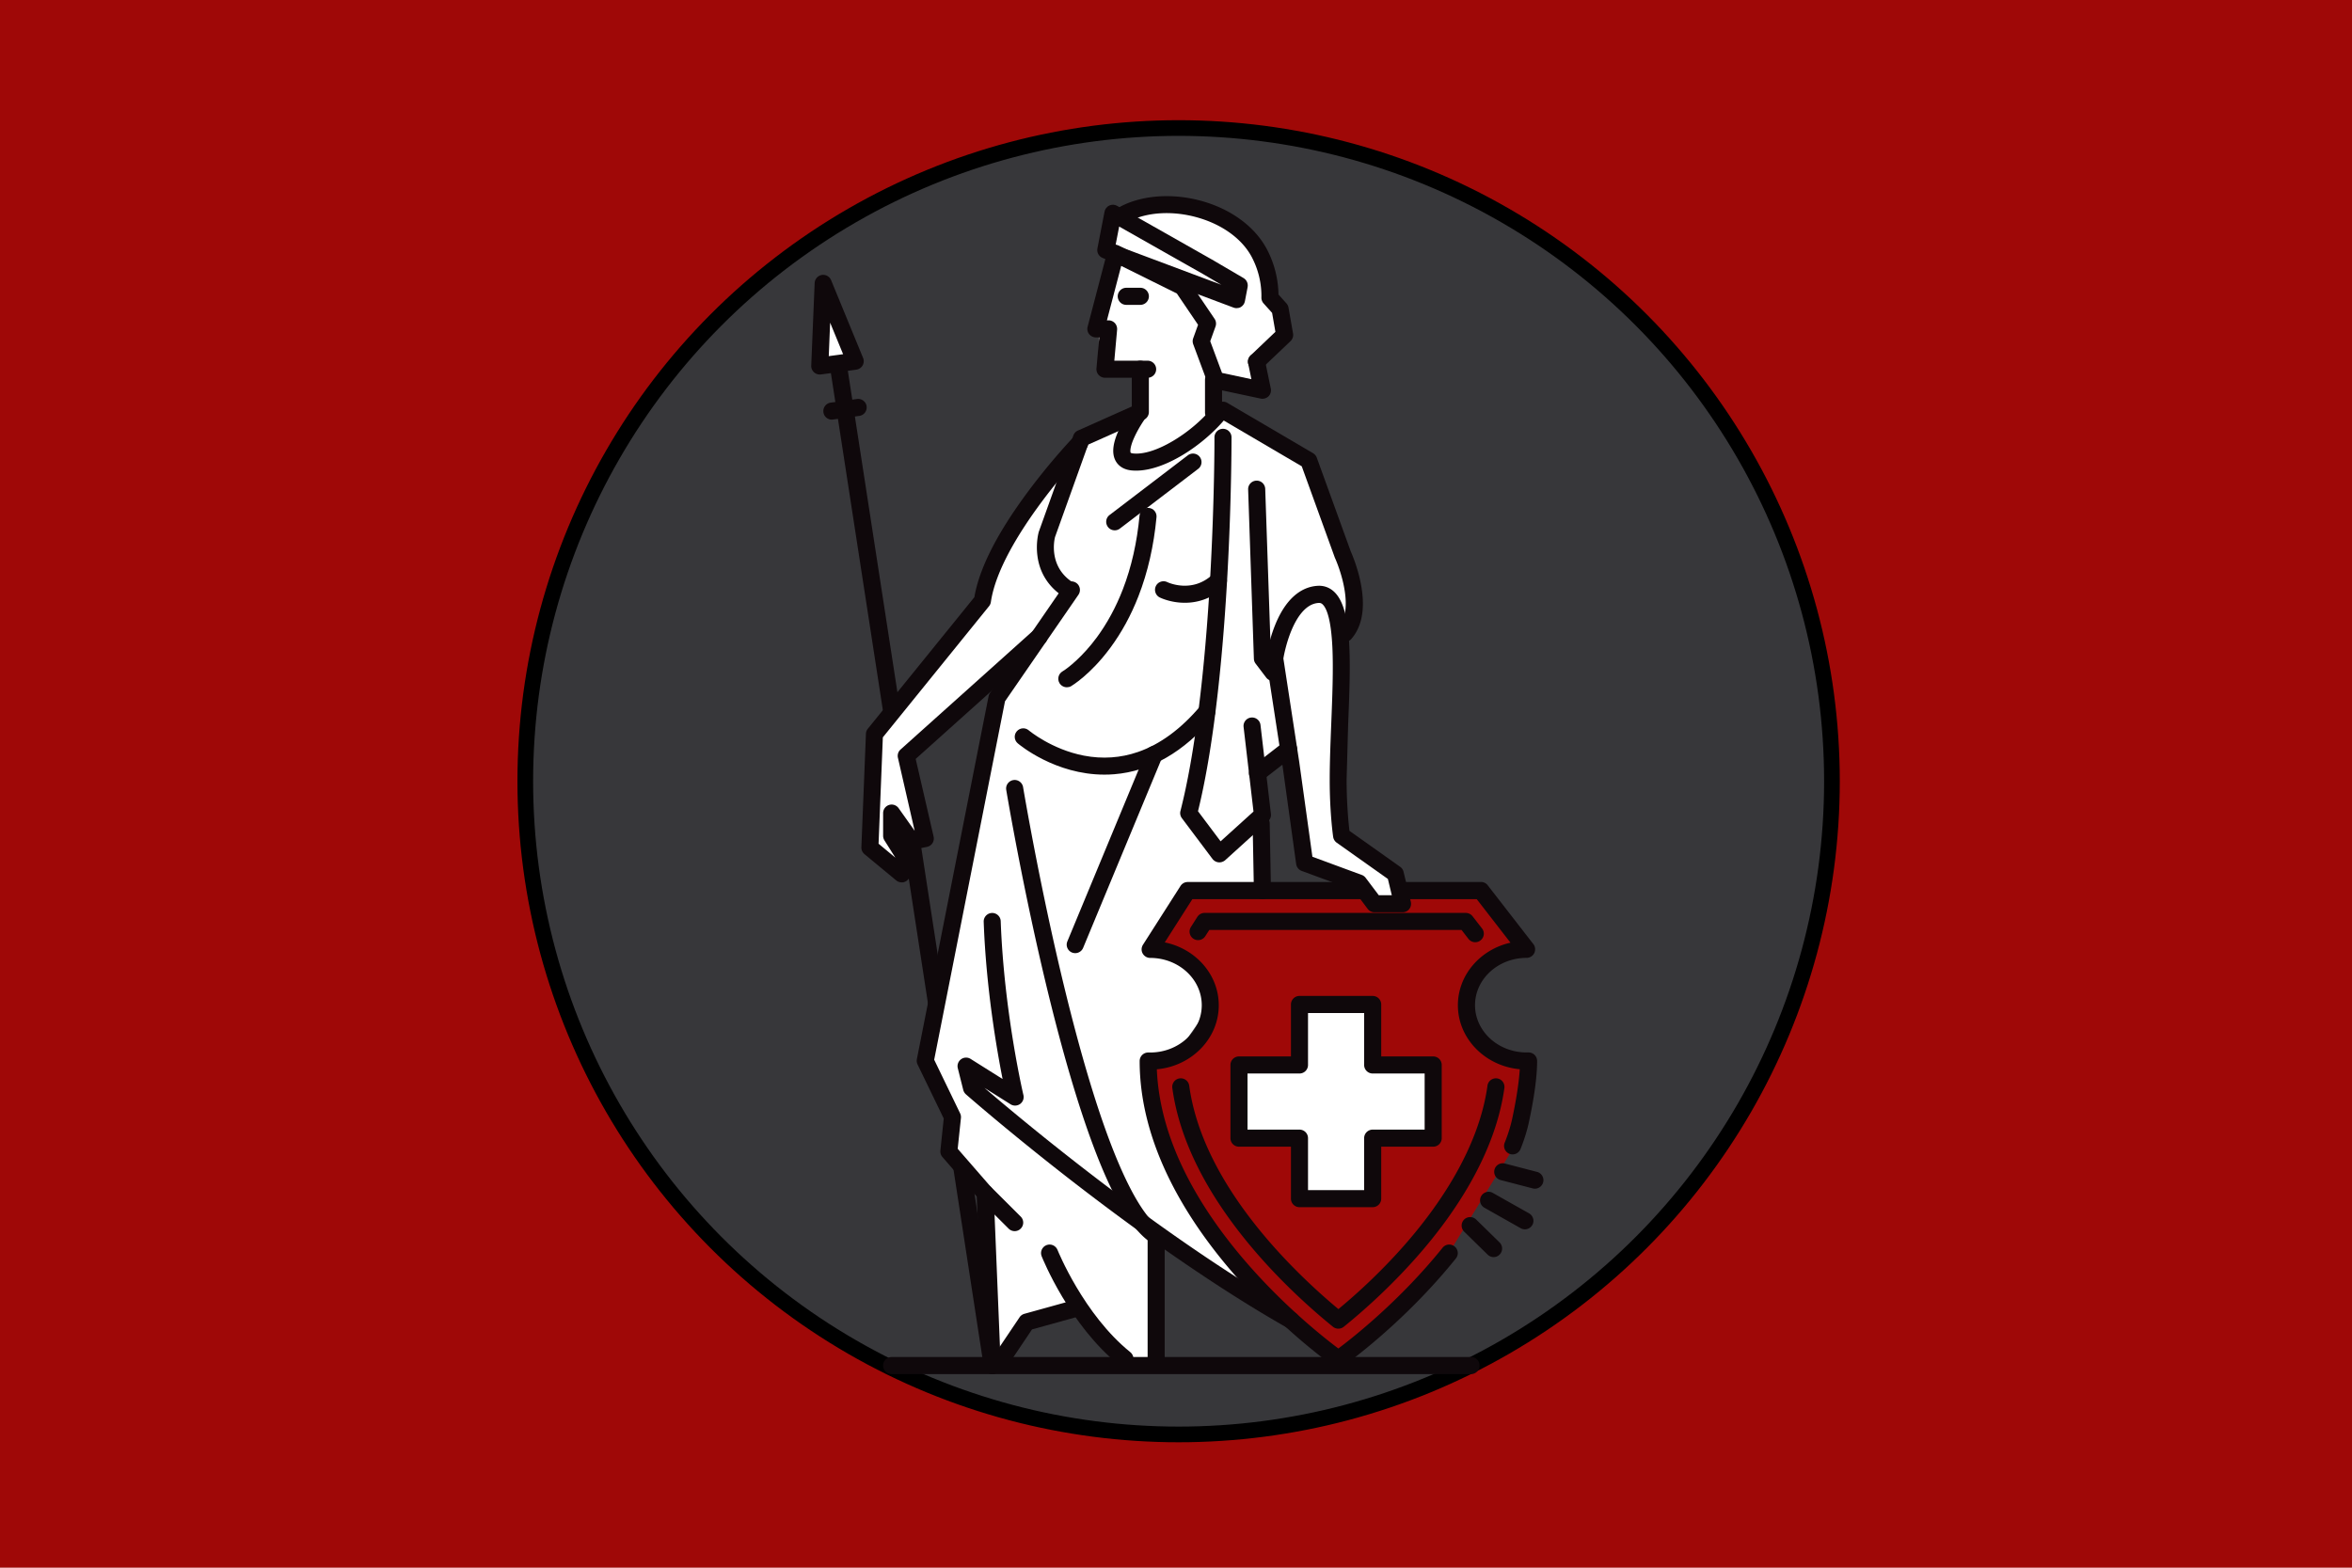 <svg xmlns="http://www.w3.org/2000/svg" width="900" height="600" xmlns:v="https://vecta.io/nano">
  <title>GeoBrol - Drapeau Helvétie (fictif)</title>
    <path fill="#9f0807" d="M0 0h900v600H0z" />
    <circle cx="451" cy="299" r="250" stroke="#000" stroke-width="6" fill="#37373a" />
    <g transform="matrix(.9 0 0 .9 45 30)">
        <path fill="#9f0807"
            d="M455.357 344.699l124.888-.67 19.085 26.451-21.763 5.357-4.018 26.451 12.723 14.062 15.067 1.675-7.701 36.495-28.125 45.871c0-.334-45.535 41.517-45.535 41.517l-42.858-33.482-31.138-49.553-8.37-40.179 22.432-11.718 2.01-24.108-11.05-10.379-12.723-3.348" />
        <path
            d="M417.187 103.962l6.027-25.781-5.022-6.362 5.357-16.071 14.063-3.014 25.781 2.679 20.089 12.388 7.366 25.447 6.697 14.397-13.393 13.393 3.683 10.714-23.438-2.009 2.344 12.054 41.853 18.75 17.076 57.254-2.009 16.072-5.357 1.339v83.705l25.111 19.42 1.674 11.384h-12.053l-6.697-11.384-21.094-5.357c-.335 0-5.357-48.884-5.357-48.884l-15.401 9.375.334 48.884-29.464 1.339-16.406 24.777 21.428 9.375 3.014 18.08-12.054 17.411-14.062 4.353 6.361 33.482 17.411 32.812 27.79 36.831-47.879-29.13 1.004 53.572h-14.397l-20.759-23.438-22.098 7.366-10.38 15.067-3.683-70.312-17.076-16.072.67-17.41-12.054-25.782c0-.67 34.152-163.727 34.152-163.727l-40.513 37.165 7.701 35.826c-.335 0-15.067-10.715-15.067-10.715l-.335 9.041 6.362 15.067-15.402-11.05c-.335-.335 3.013-52.567 3.013-52.567l43.527-50.558 22.098-45.535 23.103-25.782 23.103-12.723c10.237-18.899-16.5-16.852-16.742-16.406m60.938 295.982l24.442 1.005-1.004-26.116 33.147-.335-.67 24.442 24.107.335v31.473l-23.772 1.004.335 25.112-32.478-.335.335-25.446-26.451-.67M299.665 87.891l-2.344 34.486 17.076-3.348"
            fill="#fff" />
        <g transform="matrix(.242 0 0 .242 160.168 10.134)" fill="#0f080b">
            <path
                d="M840.6 1898.5l49 319.2c1.3 8.2-4.4 15.8-12.5 17.1-.8.1-1.5.2-2.3.2-7.3 0-13.7-5.3-14.8-12.7l-55.1-358.7 35.7 34.9zm-52.7-342.9L748 1296l-34.9-29.8 56 364.4zm-77.8-506.5l-92.3-598.6c-1.3-8.2-30.9-3.6-29.7 4.6l96.8 628 25.2-34zm437.7-564.9h-74.9c-4.2 0-8.2-1.8-11.1-4.9s-4.2-7.3-3.9-11.5l4.9-54.5h-5.9c-4.6 0-9-2.2-11.9-5.8-2.8-3.7-3.8-8.5-2.6-13l31.9-121.8c2.1-8 10.3-12.8 18.3-10.7s12.8 10.3 10.7 18.3l-27 103h2.9c4.2 0 8.2 1.8 11.1 4.9 2.8 3.1 4.2 7.3 3.9 11.5l-4.9 54.5h58.5a15 15 0 1 1 0 30z" />
            <path
                d="M715.7 1370.9c-3.5 0-6.9-1.2-9.6-3.4l-55.8-46.2c-3.6-3-5.6-7.5-5.4-12.2l8-199.3c.1-3.2 1.3-6.3 3.3-8.8l187.2-231.2c8.5-50.4 40.1-112.6 94-185.2 40.7-54.8 78.6-94.4 80.2-96.1 5.7-6 15.2-6.2 21.2-.4 6 5.7 6.2 15.2.4 21.2-1.6 1.7-150.6 158-166.8 269a15.06 15.06 0 0 1-3.2 7.3l-186.6 230.5-7.5 186.9 29.5 24.5-19.2-30.4c-1.5-2.4-2.3-5.2-2.3-8v-39.9c0-6.5 4.2-12.3 10.4-14.3s13 .3 16.8 5.6l28.2 39.8-29.4-128.3c-1.2-5.3.5-10.9 4.6-14.5l233.2-209.1c6.2-5.5 15.7-5 21.2 1.2s5 15.7-1.2 21.2L740.3 1154l31.5 136.5c.9 4 .2 8.1-2 11.5s-5.7 5.8-9.7 6.6l-23.9 4.8c-1.6.3-3.2.4-4.8.2l9.7 15.3c3.2 5 3.1 11.4-.2 16.3l-12.8 19.2c-2.4 3.5-6.1 5.9-10.3 6.5-.6-.1-1.3 0-2.1 0z" />
            <path
                d="M1009.1 871.9c-2.7 0-5.5-.7-8-2.3-26.7-16.8-43-41.9-46.9-72.5-3-22.7 2-40.7 2.2-41.5.1-.3.2-.7.3-1l60.6-169c1.4-3.9 4.3-7 8-8.6l94.7-42.3v-65.5a14.98 14.98 0 1 1 30 0v75.2c0 5.9-3.5 11.3-8.9 13.7l-97.8 43.6-58.2 162.4c-1.3 5.1-11.8 52.6 31.9 80.1 7 4.4 9.1 13.7 4.7 20.7a14.78 14.78 0 0 1-12.6 7z" />
            <path
                d="M874.8 2235c-8 0-14.6-6.3-15-14.4L847.6 1923l-60.3-69.4c-2.7-3.1-4-7.3-3.6-11.4l5.9-56.3-46-95c-1.4-2.9-1.8-6.2-1.2-9.4l126-637.7c.4-2 1.2-3.9 2.4-5.6l130.7-189.7c4.7-6.8 14-8.5 20.9-3.8 6.8 4.7 8.5 14 3.8 20.9l-129 187.2-124.4 629.8 45.6 94.3c1.2 2.5 1.7 5.3 1.4 8.1l-5.7 54.1 59.5 68.4a15.62 15.62 0 0 1 3.7 9.2l12.4 302.9c.3 8.3-6.1 15.3-14.4 15.6-.1-.2-.3-.2-.5-.2z" />
            <path
                d="M1399.6 2155.2c-2.5 0-5-.6-7.4-2-141.6-80.3-287.3-187.5-384.6-263.2-105.3-82-178.3-145.9-179-146.6-2.3-2-3.9-4.7-4.7-7.6l-9.6-38.3c-1.5-5.9.8-12.2 5.8-15.8s11.6-3.8 16.8-.5l56.1 35.3c-10.5-53.2-29-160.3-33.2-276.3-.3-8.3 6.2-15.2 14.4-15.5 8.3-.3 15.2 6.2 15.5 14.4 5.9 160.9 39.5 304.1 39.9 305.6 1.4 5.9-.9 12.1-5.9 15.7-5 3.5-11.6 3.7-16.7.5l-45.9-28.9c25.2 21.6 85.9 73 165.1 134.6 96.4 75.1 240.8 181.2 380.8 260.7a14.93 14.93 0 0 1 5.6 20.4c-2.7 4.7-7.8 7.5-13 7.5zM593 557.8c-7.4 0-13.8-5.4-14.8-13-1.1-8.2 4.6-15.8 12.8-16.9l46.2-6.4c8.2-1.1 15.8 4.6 16.9 12.8s-4.6 15.8-12.8 16.9l-46.2 6.4c-.8.1-1.5.2-2.1.2zm-21.2-79.3c-3.7 0-7.3-1.4-10.1-3.9-3.3-3-5.1-7.3-4.9-11.7l6-145.1c.3-7 5.4-12.9 12.4-14.2 6.9-1.2 13.8 2.5 16.5 9.1l56.2 136.7c1.8 4.3 1.4 9.2-.9 13.2s-6.4 6.7-11 7.4l-62.2 8.4c-.6 0-1.3.1-2 .1zm18.2-91.1l-2.4 58.8 25.2-3.4-22.8-55.4z" />
            <path
                d="M1158.7 2004.2c-3.1 0-6.2-.9-8.9-2.9-32.6-23.9-64.7-79.4-98.3-169.6-25.9-69.5-52.3-159.1-78.5-266.4-44.5-182.3-73.3-355.1-73.6-356.8-1.4-8.2 4.2-15.9 12.3-17.3 8.2-1.4 15.9 4.2 17.3 12.3.3 1.7 29 173.6 73.2 354.8 25.9 106.1 51.9 194.6 77.4 263 21.4 57.3 53.9 130.8 88 155.8 6.7 4.9 8.1 14.3 3.2 21-2.9 4-7.5 6.1-12.1 6.1zm335.5-1055.8c-3.5 0-7-1.2-9.8-3.7-6.3-5.4-6.9-14.9-1.5-21.2 16.4-18.9 14.3-50.4 9.6-73.6-5.4-27-15.4-48.8-15.5-49-.2-.4-.3-.8-.5-1.2l-57.9-159.9-146-85.7c-7.1-4.2-9.5-13.4-5.3-20.5s13.4-9.5 20.5-5.3l150.7 88.5c3 1.8 5.3 4.5 6.5 7.8l59.6 164.5c1.8 4.1 11.8 27 17.4 55 8.7 43.3 3.2 76.6-16.4 99.2-3.1 3.3-7.2 5.1-11.4 5.1zm-11.3 1206.8c-3.3 0-6.7-1.1-9.4-3.3-76.1-61.7-255.9-226-282.3-419.6-1.1-8.2 4.6-15.8 12.8-16.9s15.8 4.6 16.9 12.8c10.8 78.9 50.4 161.9 117.8 246.5 52.1 65.4 109.6 117.2 144.3 146.1 30.7-25.4 73-63.6 115.4-111.7 58.2-66.1 130.9-168.5 146.5-280.9 1.1-8.2 8.7-13.9 16.9-12.8s13.9 8.7 12.8 16.9c-7.4 53.7-27.5 109.7-59.6 166.4-24.7 43.6-56.3 87.4-94.1 130.2-48.3 54.8-96.5 97.1-128.5 123-2.8 2.2-6.2 3.3-9.5 3.3zm240.5-679.1a15.1 15.1 0 0 1-11.9-5.8l-12.1-15.7h-443.3l-7 10.9c-4.5 7-13.7 9-20.7 4.6-7-4.5-9-13.7-4.6-20.7l11.4-17.9c2.8-4.3 7.5-6.9 12.6-6.9h458.9c4.6 0 9 2.1 11.9 5.8l16.7 21.5c5.1 6.5 3.9 16-2.7 21-2.7 2.2-6 3.2-9.2 3.2zm-193.4-75.7h-303.6l-48.5 76c54.2 11.1 94.9 56.4 94.9 110.5 0 58.6-47.8 107-108.8 112.5 2.4 59.1 19.2 120.4 50.2 182.5 27.1 54.2 64.9 109.1 112.5 163.1 66.5 75.5 133.6 128.1 156.2 145 25.7-19.2 108.7-84.5 183.1-177 5.2-6.5 14.6-7.5 21.1-2.3s7.5 14.6 2.3 21.1c-91.7 113.9-193 185.6-197.2 188.6-2.5 1.8-5.5 2.7-8.6 2.7h-1.3c-3.1 0-6.1-1-8.6-2.7-3.5-2.4-85.8-60.7-169.4-155.6-49.3-55.9-88.6-113-116.8-169.5-35.6-71.3-53.7-142.1-53.7-210.4a14.98 14.98 0 0 1 15-15h3.5c50 0 90.6-37.3 90.6-83.1s-40.6-83.1-90.6-83.1c-5.5 0-10.5-3-13.2-7.8s-2.4-10.7.5-15.3l66-103.4c2.8-4.3 7.5-6.9 12.6-6.9h295.2l16.6 30.1zm61 0h135l59.3 76.5c-52.9 11.9-92.4 56.7-92.4 109.9 0 58.6 47.8 106.9 108.7 112.5-2.1 34.2-10.4 73.4-13.4 87.5-4.5 20.9-12.9 41.2-13 41.4h0c-3.2 7.6.4 16.4 8 19.6s16.4-.4 19.6-8c.4-.9 9.6-23 14.7-46.8 3.6-16.9 14.6-68.2 14.6-108.2a14.98 14.98 0 0 0-15-15h-3.5c-50 0-90.6-37.3-90.6-83.1s40.6-83.1 90.6-83.1a15.13 15.13 0 0 0 13.5-8.4c2.5-5.1 1.9-11.3-1.6-15.8l-80.2-103.4c-2.8-3.7-7.2-5.8-11.9-5.8H1593l-2 30.2z" />
            <path
                d="M1595.8 1423.5h-49.4c-4.7 0-9.2-2.2-12-6l-24.8-33.1-91.1-33.6c-5.2-1.9-8.9-6.5-9.7-12l-24.1-173.7-28.5-185.5c-.2-1.5-.2-3 0-4.4.2-1.2 4.4-29.5 16.5-58.7 22.1-53 52.5-65.5 74-66.7.8 0 1.5-.1 2.2-.1 10.8 0 20.6 4.2 28.3 12.3 30.8 32.1 27.2 124.5 22.9 231.4l-2.7 96.6c0 42.9 3.4 76.9 5 90.4l89.1 63.2c3 2.1 5.1 5.2 5.9 8.7l12.6 51.8a15.4 15.4 0 0 1 .6 4.3c.2 8.4-6.5 15.1-14.8 15.1zm-41.9-30h22.9l-6.9-28.6-89.9-63.7c-3.3-2.4-5.6-6-6.2-10.1-.3-1.7-6.2-43.2-6.1-101 0-30.6 1.4-64.7 2.7-97.7 1.9-47 3.8-95.6 2-134.6-2.4-50.1-10.3-68.3-16.6-74.8-2.1-2.2-4-3.1-6.7-3.1h-.7c-23.5 1.2-39 26.9-47.9 48.2-8.9 21.4-13.1 42.7-14.2 49.4l28.1 183.3v.2l22.9 164.9 86.8 32c2.7 1 5.1 2.8 6.8 5.1l23 30.5zm-204.4-872.4a16.28 16.28 0 0 1-3.1-.3l-82.1-17.5c-5-1.1-9.1-4.6-10.9-9.4l-25.5-68.6c-1.2-3.3-1.3-7-.1-10.3l8.6-23.9-37.3-55-115.3-57.2c-7.4-3.7-10.4-12.7-6.8-20.1 3.7-7.4 12.7-10.4 20.1-6.8l118.8 59c2.3 1.1 4.3 2.9 5.7 5l43.8 64.6c2.7 4 3.3 9 1.7 13.5l-9.3 25.9 20.7 55.7 51.6 11-5.7-27.7c-1.7-8.1 3.5-16 11.7-17.7 8.1-1.7 16 3.5 17.7 11.7l10.4 50.2c1 5-.5 10.1-4.1 13.7-2.9 2.7-6.7 4.2-10.6 4.2z" />
            <path
                d="M1304 361.9c-1.8 0-3.6-.3-5.3-1L1097 285.3c-.2-.1-.3-.1-.5-.2l-27.9-11.5c-6.6-2.7-10.4-9.7-9-16.7l12.5-64.6c.9-4.7 4.1-8.8 8.4-10.8 4.4-2 9.5-1.8 13.7.6l166.1 94.1c.1 0 .1.1.2.1l55.8 32.7c5.5 3.2 8.3 9.5 7.2 15.8l-4.8 25c-.8 4.3-3.5 8.1-7.4 10.3-2.2 1.2-4.7 1.8-7.3 1.8zm-196.1-104.6l169.4 63.5-31.7-18.6-147.8-83.7-6.2 32 16.3 6.8z" />
            <path
                d="M1339.1 470.9c-4 0-7.9-1.6-10.9-4.7-5.7-6-5.5-15.5.5-21.2l43.6-41.5-5.8-33.3-15-16.7c-2.5-2.8-3.9-6.5-3.8-10.3.5-24.2-5.2-48.5-16.5-70.3-16.8-32.3-51.9-58-96.4-70.5-43.2-12.1-88.1-9.5-120.2 7.2-7.4 3.8-16.4.9-20.2-6.4-3.8-7.4-.9-16.4 6.4-20.2 38.6-20 91.7-23.5 142.1-9.4 52.5 14.7 94.3 45.9 114.9 85.6 12.7 24.4 19.5 51.5 19.9 78.7l14 15.6c1.9 2.1 3.1 4.7 3.6 7.4l8 45.4c.9 4.9-.8 10-4.4 13.5l-49.4 47c-2.9 2.7-6.7 4.1-10.4 4.1zm-75.5 89.3a14.98 14.98 0 0 1-15-15v-57.4a15 15 0 1 1 30 0v57.4a14.98 14.98 0 0 1-15 15z" />
            <path
                d="M1127.6 647.4c-2.9 0-5.7-.1-8.4-.4-18.3-1.9-25.8-12.5-28.6-18.7-6.2-13.5-3.4-32.1 8.7-56.7 7.8-15.9 16.8-28.9 17.2-29.4 4.7-6.8 14.1-8.5 20.9-3.7 6.8 4.7 8.5 14.1 3.7 20.9h0c-.1.1-9 13-15.9 27.8-9.2 19.6-8 27.7-7.1 28.8 0 0 .9.8 4.4 1.2 17.9 1.9 42.8-5.9 69.9-22 26.3-15.5 51.7-37.2 69.9-59.5 5.2-6.4 14.7-7.4 21.1-2.1s7.4 14.7 2.1 21.1c-38.6 47.1-106.4 92.7-157.9 92.7zm146.2 688.4c-.5 0-1 0-1.4-.1-4.2-.4-8-2.6-10.6-5.9l-53.8-71.7c-2.7-3.6-3.7-8.3-2.5-12.7 24.8-97.1 42.9-241.3 52.6-417 7.3-133.1 7.2-238.4 7.1-239.5a15 15 0 1 1 30 0c0 1.1.2 107.1-7.2 241-6.7 121.6-21 291.5-51.7 416l39.7 52.9 57.8-52.3-17.4-148.6c-1-8.2 4.9-15.7 13.1-16.6 8.2-1 15.7 4.9 16.6 13.1l18.3 156.2c.6 4.8-1.2 9.6-4.8 12.9l-75.7 68.6c-2.8 2.3-6.4 3.7-10.1 3.7z" />
            <path
                d="M1340.9 1194.1a15.1 15.1 0 0 1-11.9-5.8c-5.1-6.5-3.9-16 2.7-21l54.6-42.4c6.5-5.1 16-3.9 21 2.7 5.1 6.5 3.9 16-2.7 21L1350 1191c-2.6 2.1-5.9 3.1-9.1 3.1zm27.3-177.1c-4.5 0-9-2-12-5.9l-18.7-24.6c-1.9-2.5-2.9-5.5-3-8.6l-10.1-297.4c-.3-8.3 6.2-15.2 14.5-15.5s15.2 6.2 15.5 14.5l10 292.7 15.8 20.8c5 6.6 3.7 16-2.9 21a15.27 15.27 0 0 1-9.1 3zm-347.6 478.3c-1.9 0-3.9-.4-5.7-1.1-7.7-3.2-11.3-12-8.1-19.6l138.6-334.1c3.2-7.7 12-11.3 19.6-8.1 7.7 3.2 11.3 12 8.1 19.6l-138.6 334c-2.4 5.8-8 9.3-13.9 9.3z" />
            <path
                d="M1071.9 1181.6c-86.7 0-149.5-52.6-152.3-55-6.3-5.4-7.1-14.8-1.7-21.1s14.8-7.1 21.1-1.7c.7.6 40.2 33.5 96.8 44.4 32.7 6.3 64.7 4.1 95.3-6.5 38.7-13.4 75.5-40.5 109.3-80.5 5.3-6.3 14.8-7.1 21.1-1.8s7.1 14.8 1.8 21.1c-51.9 61.4-110.5 95.2-174.1 100.4-5.8.5-11.6.7-17.3.7zm-66-153.5c-5.2 0-10.2-2.7-13-7.4-4.2-7.1-1.8-16.3 5.3-20.5 10.1-6 35.6-26.2 60.5-60 18.2-24.8 33.6-53.2 45.6-84.3 15.1-39.1 24.9-82.6 29.3-129.5.8-8.2 8.1-14.3 16.3-13.5s14.3 8.1 13.5 16.3c-4.7 50.1-15.3 96.8-31.7 138.8-13.1 33.8-30 64.6-50.1 91.6-34.6 46.6-67 65.8-68.3 66.6-2.2 1.3-4.8 1.9-7.4 1.9z" />
            <path
                d="M1090 752.3c-4.5 0-9-2-11.9-5.9-5-6.6-3.8-16 2.8-21l137.5-104.9c6.6-5 16-3.8 21 2.8s3.8 16-2.8 21l-137.5 104.9c-2.7 2.1-5.9 3.1-9.1 3.1zm123.3 127.3c-2.3 0-4.6-.1-6.9-.2-20.9-1.3-35.6-8.3-37.2-9.1-7.4-3.6-10.5-12.6-6.9-20.1 3.6-7.4 12.6-10.5 20-6.9 1.9.9 43.7 20.2 79.7-13.4 6.1-5.6 15.6-5.3 21.2.8s5.3 15.6-.8 21.2c-19.4 18.2-43.3 27.7-69.1 27.7zm329.9 1062.1h-128.6a14.98 14.98 0 0 1-15-15v-91.3h-91.3a14.98 14.98 0 0 1-15-15v-128.6a14.98 14.98 0 0 1 15-15h91.3v-91.3a14.98 14.98 0 0 1 15-15h128.6a14.98 14.98 0 0 1 15 15v91.3h91.3a14.98 14.98 0 0 1 15 15v128.6a14.98 14.98 0 0 1-15 15h-91.3v91.3a14.98 14.98 0 0 1-15 15zm-113.6-30h98.6v-91.3a14.98 14.98 0 0 1 15-15h91.3v-98.6h-91.3a14.98 14.98 0 0 1-15-15v-91.3h-98.6v91.3a14.98 14.98 0 0 1-15 15h-91.3v98.6h91.3a14.98 14.98 0 0 1 15 15v91.3zm-544.1 320.9c-2.9 0-5.8-.8-8.4-2.6-6.9-4.6-8.7-13.9-4.1-20.8l49.8-74c2-3 5-5.1 8.4-6.1l86.5-24c8-2.2 16.2 2.5 18.5 10.4s-2.5 16.2-10.4 18.5l-81.1 22.5L898 2226c-2.9 4.3-7.7 6.6-12.5 6.6z" />
            <path
                d="M1107.9 2223.1c-3.3 0-6.6-1.1-9.4-3.3-88.2-71-134.9-187-136.9-191.9-3.1-7.7.7-16.4 8.4-19.5s16.4.7 19.5 8.4c.6 1.5 46 113.7 127.8 179.6 6.5 5.2 7.5 14.6 2.3 21.1-2.9 3.7-7.3 5.6-11.7 5.6z" />
            <path
                d="M1716 2235H698.1c-11.547 0-18.764-12.5-12.99-22.5a15 15 0 0 1 12.99-7.5H1716c8.289-.011 15.011 6.711 15 15 0 8.3-6.8 15-15 15zM1135 356.1h-24.7c-11.547 0-18.764-12.5-12.99-22.5a15 15 0 0 1 12.99-7.5h24.7c11.547 0 18.764 12.5 12.99 22.5a15 15 0 0 1-12.99 7.5zm214.5 1044.3c-8.2 0-14.8-6.5-15-14.7l-2.2-118c-.2-8.3 6.4-15.1 14.7-15.3h.3c8.2 0 14.8 6.5 15 14.7l2.2 118c.2 8.3-6.4 15.1-14.7 15.3h-.3zm406.2 629c-3.8 0-7.6-1.4-10.5-4.3l-41.2-40.3c-5.9-5.8-6-15.3-.3-21.2 5.8-5.9 15.3-6 21.2-.3l41.2 40.3c5.9 5.8 6 15.3.3 21.2-2.9 3.1-6.8 4.6-10.7 4.6zm54.9-48.8c-2.5 0-5-.6-7.3-1.9l-63.8-36c-7.2-4.1-9.8-13.2-5.7-20.4s13.2-9.8 20.4-5.7l63.8 36c7.2 4.1 9.8 13.2 5.7 20.4-2.8 4.9-7.9 7.6-13.1 7.6zm17.6-71.4c-1.3 0-2.5-.2-3.8-.5l-56.5-14.7c-8-2.1-12.8-10.3-10.7-18.3s10.3-12.8 18.3-10.7l56.5 14.7c8 2.1 12.8 10.3 10.7 18.3-1.8 6.7-7.9 11.2-14.5 11.2zm-914 74.6c-3.8 0-7.7-1.5-10.6-4.4l-51.8-51.7c-5.9-5.9-5.9-15.3 0-21.2s15.3-5.9 21.2 0l51.8 51.7c5.9 5.9 5.9 15.3 0 21.2-2.805 2.822-6.621 4.406-10.6 4.4z" />
            <path
                d="M1162.8 2223.1a14.98 14.98 0 0 1-15-15v-212.3a14.98 14.98 0 1 1 30 0v212.3a14.98 14.98 0 0 1-15 15z" />
        </g>
    </g>
</svg>